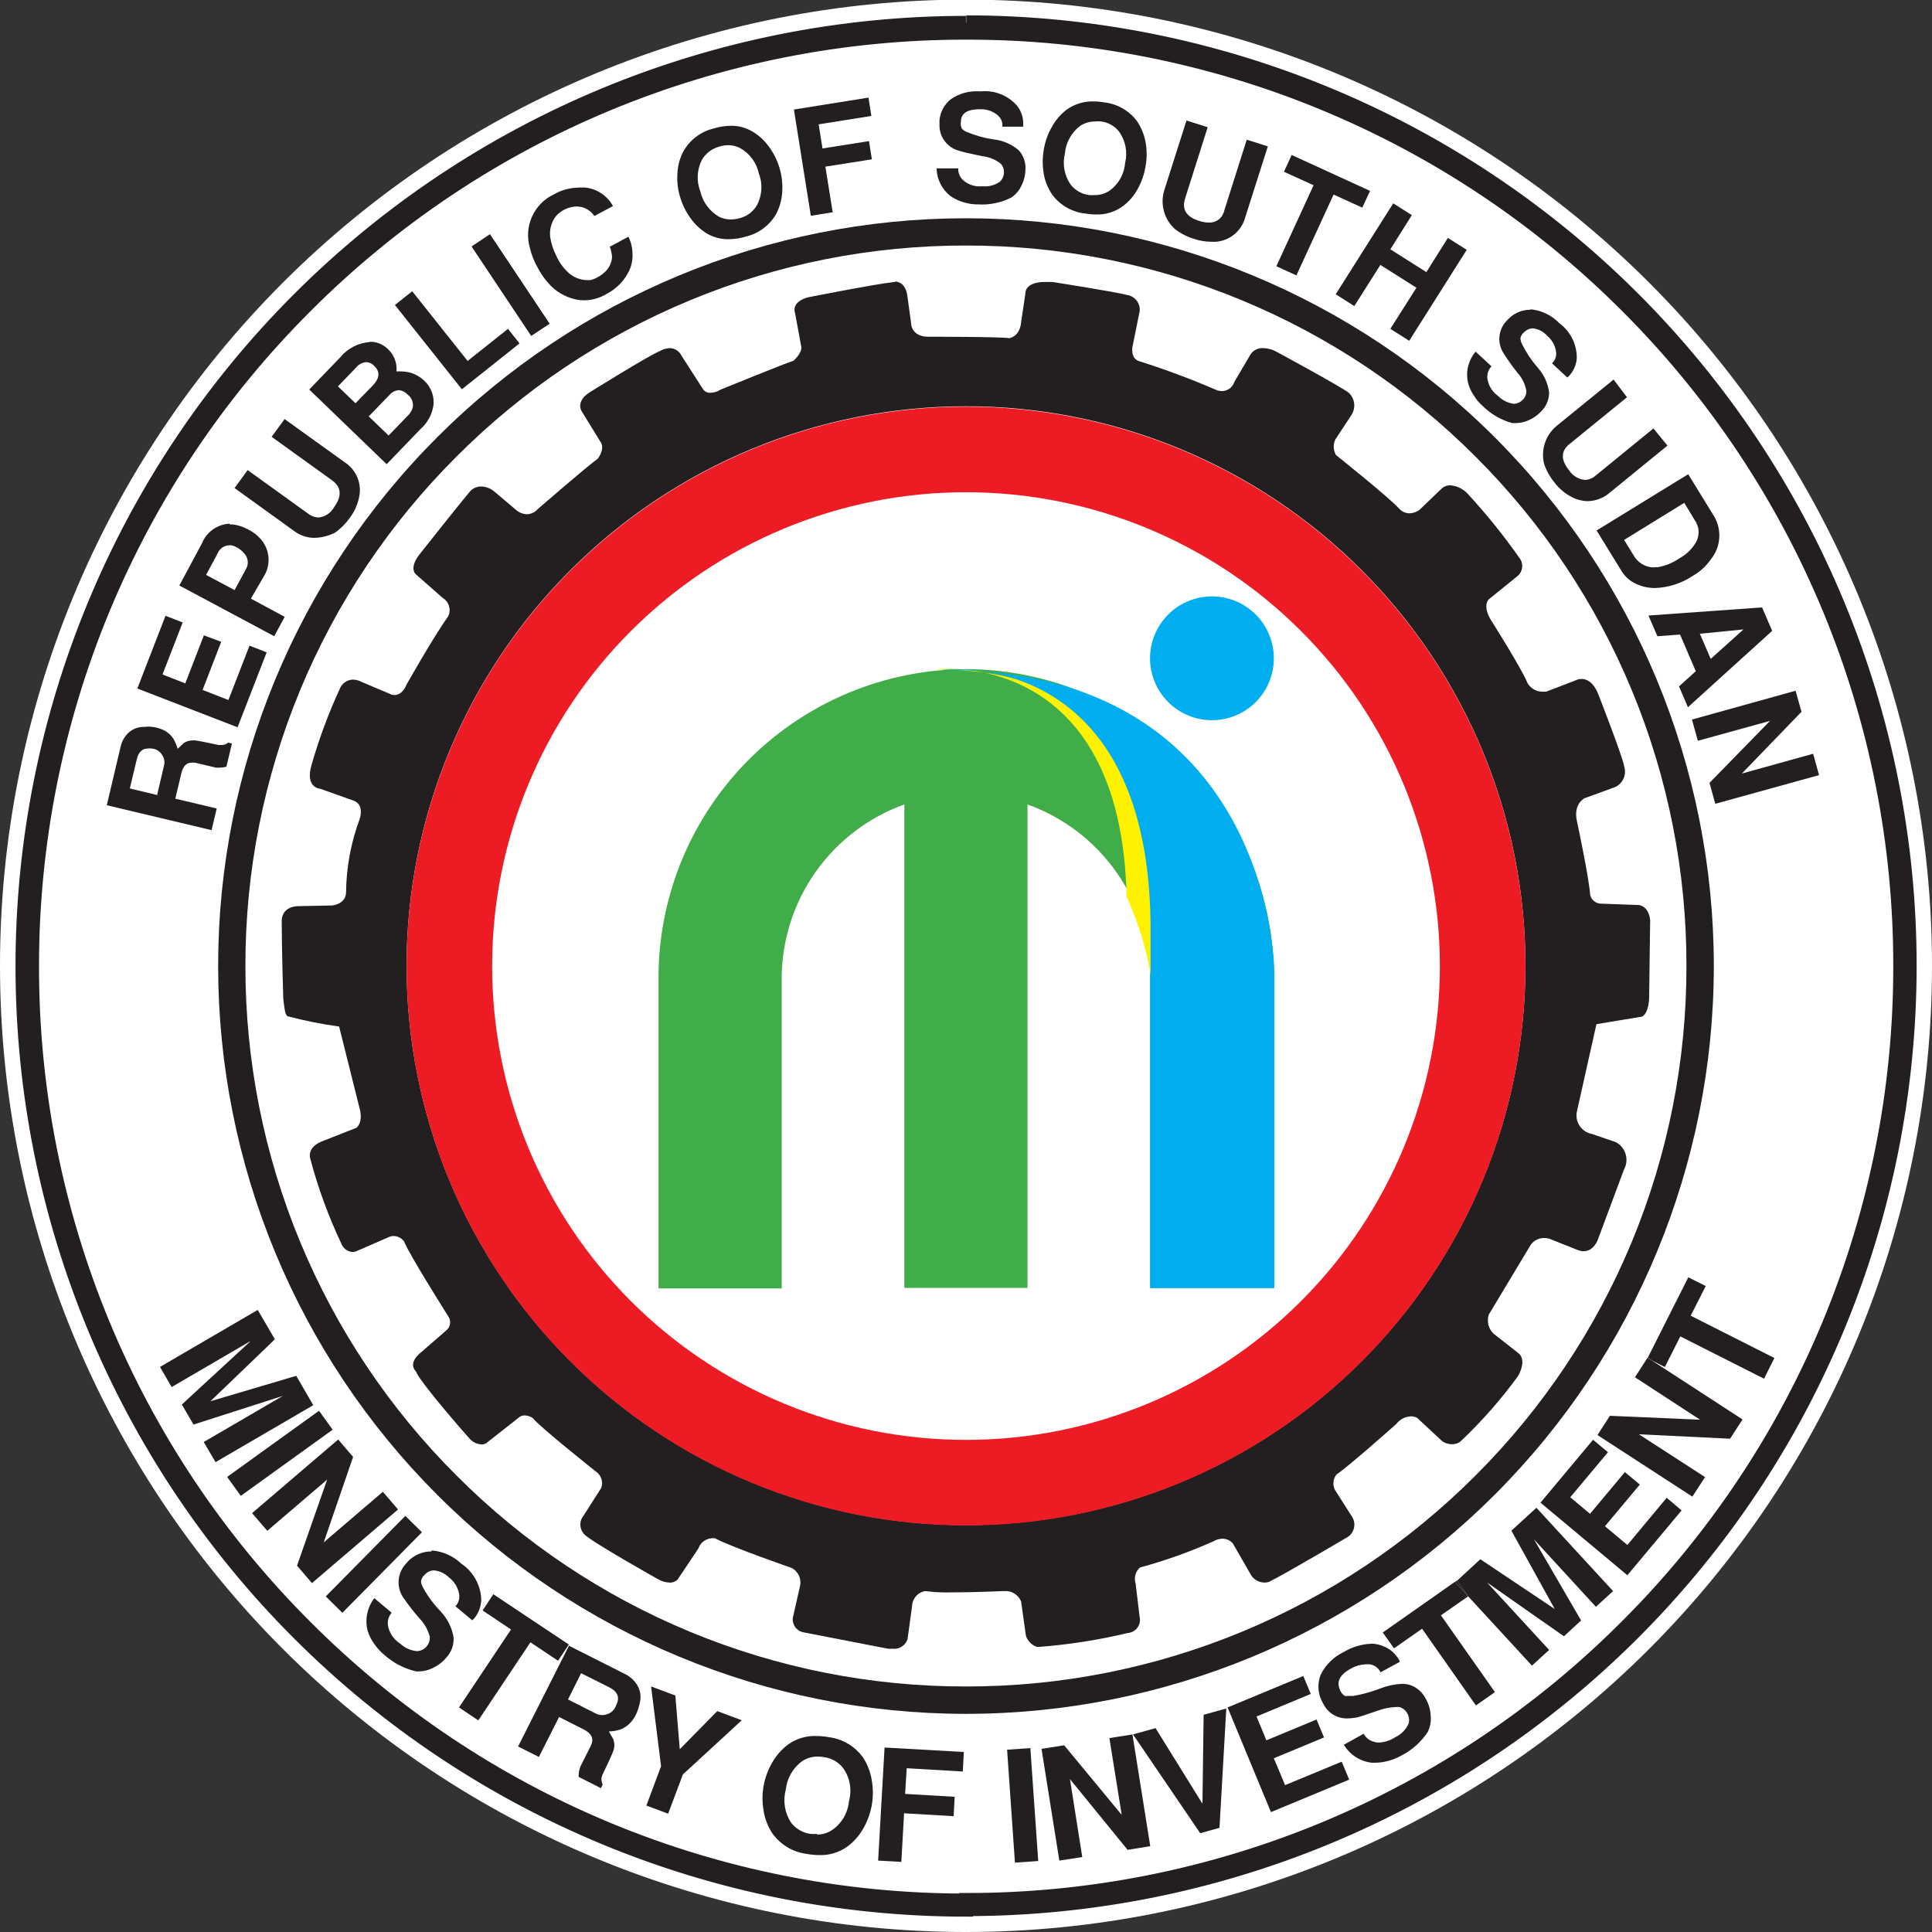 <?xml version="1.0" encoding="UTF-8"?> <svg xmlns="http://www.w3.org/2000/svg" width="81" height="81" viewBox="0 0 81 81" fill="none"><rect x="0" y="0" width="81" height="81" fill="#333333" stroke="none"/><g clip-path="url(#clip0_1131_124)"><path d="M81 40.5C81 51.241 76.733 61.543 69.137 69.138C61.541 76.733 51.239 81 40.497 81C29.756 80.999 19.456 76.731 11.861 69.136C4.266 61.541 3.25449e-06 51.24 3.35328e-06 40.5C-0.002 35.181 1.044 29.913 3.078 24.997C5.112 20.082 8.095 15.616 11.855 11.854C15.616 8.091 20.081 5.106 24.995 3.07C29.91 1.033 35.177 -0.016 40.497 -0.016C51.239 -0.016 61.541 4.25 69.137 11.846C76.733 19.441 81 29.742 81 40.483" fill="white"></path><path d="M10.805 54.919L6.707 57.309L7.196 58.154L10.519 56.215L7.624 58.885L8.113 59.725L11.86 58.523L8.542 60.456L9.036 61.302L13.134 58.913L12.42 57.682L8.822 58.748L11.525 56.15L10.805 54.919Z" fill="#231F20"></path><path d="M13.375 59.147L9.523 61.921L10.095 62.714L13.946 59.941L13.375 59.147Z" fill="#231F20"></path><path d="M14.178 60.352L10.568 63.439L11.206 64.18L13.716 62.033L12.453 65.641L13.079 66.372L16.688 63.285L16.051 62.544L13.573 64.664L14.804 61.082L14.178 60.352Z" fill="#231F20"></path><path d="M16.994 63.554L13.658 66.93L14.354 67.617L17.69 64.241L16.994 63.554Z" fill="#231F20"></path><path d="M18.084 65.043C17.902 65.044 17.723 65.08 17.556 65.151C17.389 65.222 17.238 65.325 17.111 65.455C17.073 65.504 17.029 65.548 16.991 65.592C16.819 65.788 16.721 66.037 16.711 66.296C16.701 66.556 16.78 66.812 16.936 67.02C17.138 67.311 17.356 67.589 17.589 67.855C17.796 68.068 17.944 68.331 18.018 68.619C18.024 68.691 18.016 68.763 17.994 68.832C17.973 68.901 17.938 68.964 17.892 69.02C17.843 69.08 17.782 69.129 17.713 69.164C17.644 69.199 17.568 69.219 17.49 69.223H17.457C17.2 69.193 16.959 69.082 16.771 68.904C16.634 68.818 16.518 68.703 16.43 68.567C16.342 68.432 16.284 68.279 16.26 68.119C16.252 68.028 16.262 67.937 16.289 67.85C16.317 67.764 16.361 67.683 16.419 67.614L15.694 67.004C15.546 67.195 15.444 67.418 15.396 67.655C15.347 67.892 15.353 68.137 15.414 68.371C15.48 68.589 15.586 68.792 15.727 68.97C15.833 69.12 15.959 69.255 16.101 69.371C16.482 69.717 16.945 69.959 17.447 70.074H17.573C17.763 70.071 17.951 70.026 18.122 69.942C18.352 69.84 18.555 69.686 18.715 69.492C18.82 69.379 18.9 69.247 18.952 69.103C19.004 68.958 19.026 68.805 19.018 68.652C18.949 68.239 18.757 67.856 18.468 67.553C18.182 67.257 17.936 66.925 17.738 66.564C17.688 66.485 17.657 66.394 17.65 66.301C17.666 66.188 17.725 66.086 17.814 66.015C17.862 65.96 17.921 65.916 17.988 65.885C18.054 65.855 18.126 65.839 18.199 65.839C18.436 65.863 18.657 65.968 18.825 66.136C19.038 66.299 19.186 66.533 19.243 66.795C19.266 66.892 19.264 66.993 19.238 67.088C19.212 67.184 19.163 67.272 19.095 67.344L19.798 67.932L19.88 67.855C20.068 67.63 20.173 67.347 20.177 67.053C20.165 66.755 20.082 66.463 19.936 66.203C19.79 65.942 19.585 65.72 19.336 65.554C19.001 65.235 18.567 65.041 18.106 65.004" fill="#231F20"></path><path d="M20.683 66.839L20.233 67.52L21.425 68.317L19.244 71.585L20.052 72.129L22.238 68.855L23.397 69.629L23.848 68.948L20.683 66.839Z" fill="#231F20"></path><path d="M25.231 71.903C25.153 71.903 25.076 71.886 25.006 71.854L23.814 71.25L24.363 70.151L25.55 70.745C25.901 70.926 25.995 71.173 25.835 71.486C25.806 71.579 25.753 71.663 25.684 71.731C25.614 71.799 25.528 71.849 25.434 71.876C25.367 71.897 25.296 71.908 25.226 71.909L25.231 71.903ZM23.863 68.981L21.721 73.222L22.594 73.661L23.44 71.986L24.462 72.502C24.814 72.678 24.912 72.909 24.77 73.194L24.341 74.046C24.281 74.188 24.252 74.342 24.259 74.496L25.192 74.969L25.269 74.815C25.234 74.749 25.216 74.675 25.216 74.601C25.216 74.526 25.234 74.452 25.269 74.386C25.495 73.919 25.643 73.595 25.709 73.42C25.772 73.257 25.772 73.077 25.709 72.914L25.528 72.59C25.694 72.588 25.859 72.56 26.017 72.508C26.178 72.445 26.323 72.346 26.439 72.217C26.526 72.118 26.599 72.009 26.659 71.893C26.74 71.717 26.799 71.533 26.835 71.343C26.884 71.104 26.841 70.855 26.714 70.646C26.589 70.443 26.408 70.281 26.192 70.179L23.841 68.992" fill="#231F20"></path><path d="M27.297 70.706L27.715 74.051L27.1 75.699L28.012 76.04L28.632 74.392L31.099 72.123L30.072 71.739L28.5 73.337L28.314 71.085L27.297 70.706Z" fill="#231F20"></path><path d="M34.246 76.886C34.155 76.896 34.063 76.896 33.972 76.886C33.651 76.84 33.361 76.67 33.164 76.413C33.033 76.212 32.945 75.985 32.907 75.748C32.869 75.51 32.882 75.267 32.944 75.035C32.969 74.795 33.044 74.563 33.165 74.354C33.287 74.146 33.451 73.966 33.648 73.826C33.838 73.706 34.059 73.643 34.285 73.645C34.379 73.646 34.473 73.655 34.565 73.672C34.883 73.718 35.169 73.888 35.362 74.145C35.499 74.344 35.591 74.57 35.63 74.808C35.67 75.047 35.657 75.291 35.592 75.523C35.569 75.764 35.494 75.996 35.372 76.204C35.249 76.412 35.083 76.59 34.884 76.726C34.696 76.853 34.473 76.918 34.246 76.913V76.886ZM34.197 72.782C33.789 72.773 33.389 72.894 33.054 73.129C32.785 73.329 32.559 73.581 32.39 73.87C32.207 74.177 32.081 74.513 32.016 74.864C31.953 75.215 31.953 75.574 32.016 75.924C32.068 76.256 32.19 76.572 32.373 76.853C32.541 77.091 32.757 77.292 33.006 77.442C33.256 77.593 33.534 77.689 33.824 77.726C34.005 77.76 34.188 77.776 34.373 77.776C34.779 77.784 35.177 77.663 35.51 77.43C35.78 77.233 36.007 76.982 36.175 76.694C36.357 76.385 36.483 76.046 36.548 75.694C36.611 75.343 36.611 74.984 36.548 74.634C36.496 74.303 36.377 73.987 36.197 73.705C36.03 73.467 35.816 73.266 35.567 73.115C35.318 72.965 35.04 72.868 34.752 72.832C34.571 72.799 34.387 72.782 34.203 72.782" fill="#231F20"></path><path d="M37.086 73.266L36.816 78.006L37.789 78.061L37.904 76.023L39.981 76.144L40.025 75.331L37.948 75.21L38.014 74.134L40.365 74.271L40.409 73.453L37.086 73.266Z" fill="#231F20"></path><path d="M43.198 73.29L42.223 73.358L42.552 78.092L43.528 78.024L43.198 73.29Z" fill="#231F20"></path><path d="M47.478 72.717L46.512 72.87L47.028 76.089L44.616 73.172L43.666 73.321L44.413 78.006L45.374 77.858L44.858 74.59L47.275 77.556L48.225 77.402L47.478 72.717Z" fill="#231F20"></path><path d="M51.413 71.629L50.463 71.893L50.413 75.622L48.447 72.453L47.502 72.716L50.32 76.858L51.128 76.633L51.413 71.629Z" fill="#231F20"></path><path d="M54.642 70.267L51.467 71.585L53.285 75.974L56.565 74.612L56.252 73.859L53.878 74.842L53.406 73.716L55.51 72.843L55.197 72.09L53.093 72.964L52.681 71.964L54.955 71.019L54.642 70.267Z" fill="#231F20"></path><path d="M57.478 68.915C57.07 68.935 56.674 69.056 56.325 69.267C55.908 69.468 55.572 69.802 55.369 70.217C55.302 70.388 55.27 70.57 55.276 70.753C55.282 70.936 55.324 71.117 55.402 71.283L55.484 71.442C55.577 71.627 55.721 71.783 55.899 71.89C56.077 71.997 56.282 72.051 56.489 72.046C56.59 72.045 56.691 72.036 56.791 72.019C56.907 72.019 57.242 71.898 57.808 71.706C58.034 71.626 58.271 71.58 58.511 71.569C58.566 71.562 58.621 71.562 58.676 71.569C58.814 71.61 58.931 71.705 59 71.832C59.04 71.899 59.065 71.974 59.073 72.052C59.082 72.13 59.074 72.208 59.049 72.283C58.935 72.524 58.741 72.718 58.5 72.832C58.297 72.966 58.062 73.044 57.819 73.057C57.738 73.058 57.658 73.045 57.583 73.019C57.495 72.994 57.414 72.952 57.343 72.895C57.273 72.838 57.214 72.768 57.17 72.689L56.341 73.15C56.465 73.357 56.636 73.532 56.839 73.663C57.041 73.793 57.271 73.875 57.511 73.903H57.654C57.84 73.901 58.024 73.875 58.203 73.826C58.381 73.779 58.553 73.711 58.714 73.623C59.177 73.394 59.571 73.047 59.857 72.618C59.96 72.408 60.004 72.174 59.983 71.942C59.972 71.691 59.903 71.447 59.78 71.228C59.712 71.09 59.617 70.967 59.501 70.866C59.385 70.765 59.25 70.688 59.104 70.64C59.001 70.61 58.893 70.595 58.785 70.596C58.483 70.608 58.184 70.669 57.901 70.778C57.528 70.923 57.142 71.032 56.748 71.102H56.665H56.533C56.484 71.109 56.434 71.109 56.385 71.102C56.285 71.043 56.211 70.949 56.176 70.838C56.022 70.497 56.176 70.201 56.66 69.942C56.842 69.841 57.045 69.785 57.253 69.778C57.311 69.772 57.37 69.772 57.429 69.778C57.526 69.792 57.618 69.829 57.697 69.888C57.775 69.947 57.838 70.024 57.879 70.113L58.687 69.673C58.677 69.637 58.662 69.602 58.643 69.569C58.496 69.319 58.27 69.125 58 69.02C57.827 68.945 57.639 68.908 57.451 68.91" fill="#231F20"></path><path d="M61.087 66.257L57.973 68.443L58.445 69.108L59.621 68.284L61.879 71.502L62.675 70.942L60.412 67.723L61.554 66.927L61.016 66.339L61.093 66.268L61.087 66.257Z" fill="#231F20"></path><path d="M64.415 63.214L63.366 64.175L65.184 67.46L62.064 65.372L61.092 66.268L61.553 66.927L64.228 69.833L64.948 69.174L62.344 66.345L65.569 68.602L66.288 67.938L64.311 64.537L66.909 67.366L67.629 66.707L64.415 63.214Z" fill="#231F20"></path><path d="M61.093 66.268L61.016 66.339L61.554 66.927L61.093 66.268Z" fill="#231F20"></path><path d="M66.789 60.363L64.586 62.999L68.228 66.043L70.502 63.324L69.876 62.796L68.228 64.774L67.289 63.988L68.75 62.241L68.124 61.719L66.662 63.466L65.833 62.774L67.415 60.885L66.789 60.363Z" fill="#231F20"></path><path d="M69.073 56.924L68.546 57.743L71.276 59.522L67.496 59.358L66.975 60.165L70.952 62.747L71.485 61.928L68.71 60.132L72.534 60.319L73.056 59.511L69.238 57.029L69.068 56.946L69.079 56.93L69.073 56.924Z" fill="#231F20"></path><path d="M70.783 53.551L69.08 56.93L69.239 57.029L69.8 57.314L70.448 56.029L73.958 57.803L74.392 56.935L70.882 55.161L71.514 53.919L70.783 53.551Z" fill="#231F20"></path><path d="M69.079 56.93L69.068 56.946L69.239 57.029L69.079 56.93Z" fill="#231F20"></path><path d="M6.592 33.332L5.443 33.057L5.735 31.832C5.806 31.535 5.96 31.382 6.196 31.382C6.249 31.374 6.302 31.374 6.355 31.382C6.448 31.387 6.539 31.416 6.618 31.466C6.696 31.516 6.761 31.585 6.806 31.667C6.882 31.786 6.91 31.93 6.883 32.068L6.592 33.31V33.332ZM6.125 30.475H5.987C5.755 30.484 5.534 30.578 5.366 30.739C5.209 30.899 5.1 31.101 5.053 31.321L4.477 33.76L8.871 34.804L9.086 33.897L7.35 33.485L7.602 32.425C7.674 32.123 7.817 31.975 8.036 31.975H8.174L9.053 32.184H9.223C9.314 32.182 9.404 32.169 9.492 32.145L9.723 31.173L9.563 31.134C9.494 31.2 9.401 31.236 9.305 31.233H9.162C8.679 31.129 8.349 31.063 8.174 31.041H8.075C7.941 31.041 7.811 31.081 7.701 31.156C7.701 31.156 7.613 31.244 7.448 31.393C7.404 31.241 7.341 31.095 7.262 30.959C7.168 30.822 7.044 30.709 6.899 30.629C6.789 30.575 6.673 30.533 6.553 30.503C6.414 30.473 6.272 30.46 6.13 30.464" fill="#231F20"></path><path d="M6.939 25.817L5.758 28.866L9.96 30.492L11.18 27.35L10.46 27.07L9.576 29.349L8.494 28.926L9.274 26.91L8.548 26.636L7.768 28.651L6.813 28.278L7.659 26.097L6.939 25.817Z" fill="#231F20"></path><path d="M9.838 24.741L8.64 24.103L9.113 23.224C9.15 23.121 9.218 23.031 9.307 22.966C9.396 22.902 9.502 22.865 9.613 22.862H9.695C9.774 22.877 9.85 22.905 9.92 22.944C10.041 23.006 10.148 23.092 10.233 23.197C10.312 23.278 10.364 23.382 10.382 23.494C10.4 23.607 10.382 23.721 10.332 23.823L9.838 24.735V24.741ZM9.618 21.956C9.367 21.969 9.124 22.055 8.92 22.202C8.715 22.349 8.557 22.551 8.464 22.785L7.52 24.548L11.497 26.674L11.936 25.861L10.519 25.098L11.068 24.153C11.21 23.921 11.276 23.651 11.257 23.381C11.238 23.11 11.136 22.852 10.964 22.642C10.815 22.458 10.627 22.308 10.415 22.203C10.213 22.09 9.991 22.017 9.761 21.988H9.645" fill="#231F20"></path><path d="M11.938 17.561L11.389 18.314L13.921 20.137C14.317 20.423 14.344 20.797 14.004 21.269C13.937 21.388 13.843 21.489 13.729 21.564C13.616 21.638 13.485 21.684 13.35 21.697C13.191 21.69 13.039 21.633 12.916 21.533L10.383 19.709L9.834 20.462L12.355 22.28C12.596 22.456 12.887 22.551 13.185 22.549C13.48 22.541 13.771 22.47 14.036 22.34C14.279 22.169 14.491 21.957 14.663 21.714C14.855 21.461 14.988 21.168 15.053 20.857C15.117 20.578 15.093 20.287 14.985 20.022C14.877 19.758 14.689 19.533 14.448 19.379L11.921 17.561" fill="#231F20"></path><path d="M16.299 18.264L15.459 17.457L16.338 16.55C16.385 16.495 16.443 16.449 16.508 16.416C16.573 16.383 16.644 16.363 16.717 16.358C16.858 16.369 16.99 16.434 17.085 16.54C17.17 16.601 17.236 16.685 17.275 16.782C17.314 16.879 17.324 16.986 17.305 17.089C17.257 17.235 17.172 17.365 17.057 17.468L16.299 18.253V18.264ZM14.904 16.907L14.168 16.199L14.931 15.408C14.982 15.344 15.045 15.291 15.117 15.253C15.189 15.214 15.268 15.19 15.349 15.183C15.415 15.185 15.479 15.201 15.539 15.23C15.598 15.258 15.651 15.298 15.695 15.348C15.942 15.584 15.92 15.853 15.635 16.155L14.904 16.907ZM15.486 14.342C15.249 14.361 15.018 14.427 14.808 14.538C14.597 14.648 14.411 14.8 14.261 14.985L12.965 16.331L16.211 19.462L17.623 17.995C17.919 17.738 18.114 17.383 18.173 16.995C18.194 16.812 18.172 16.626 18.11 16.451C18.049 16.277 17.948 16.119 17.816 15.99C17.689 15.86 17.538 15.755 17.371 15.684C17.204 15.612 17.025 15.574 16.843 15.573C16.77 15.567 16.697 15.567 16.623 15.573C16.639 15.396 16.613 15.219 16.548 15.054C16.483 14.889 16.381 14.741 16.25 14.622C16.075 14.454 15.848 14.352 15.607 14.331H15.497" fill="#231F20"></path><path d="M17.282 12.211L16.557 12.788L19.364 16.32L21.781 14.397L21.297 13.787L19.605 15.133L17.282 12.211Z" fill="#231F20"></path><path d="M20.542 9.818L19.77 10.333L22.271 14.085L23.044 13.571L20.542 9.818Z" fill="#231F20"></path><path d="M24.254 7.866C23.898 7.87 23.548 7.964 23.238 8.141C22.825 8.331 22.495 8.663 22.308 9.076C22.12 9.49 22.087 9.957 22.216 10.393C22.282 10.678 22.389 10.952 22.535 11.206C22.656 11.444 22.808 11.665 22.985 11.865C23.283 12.213 23.686 12.454 24.133 12.552C24.253 12.578 24.374 12.591 24.496 12.59C24.828 12.587 25.152 12.494 25.435 12.321C25.86 12.102 26.199 11.745 26.397 11.31C26.489 11.092 26.53 10.855 26.517 10.618C26.512 10.378 26.454 10.141 26.347 9.926L25.567 10.343C25.619 10.483 25.651 10.629 25.661 10.777C25.653 10.899 25.622 11.018 25.568 11.127C25.514 11.237 25.439 11.334 25.347 11.415C25.251 11.505 25.142 11.581 25.023 11.64C24.934 11.689 24.838 11.724 24.738 11.744H24.6C24.328 11.736 24.067 11.635 23.859 11.458C23.622 11.248 23.434 10.987 23.309 10.695C23.19 10.458 23.108 10.204 23.068 9.942C23.042 9.731 23.072 9.517 23.156 9.322C23.23 9.138 23.359 8.981 23.524 8.871C23.715 8.739 23.94 8.665 24.172 8.657C24.269 8.658 24.365 8.673 24.457 8.701C24.646 8.766 24.809 8.891 24.919 9.058L25.699 8.64C25.581 8.422 25.41 8.236 25.201 8.1C24.993 7.964 24.755 7.881 24.507 7.86H24.287" fill="#231F20"></path><path d="M30.642 9.201C30.473 9.2 30.306 9.163 30.153 9.091C29.955 8.978 29.782 8.825 29.646 8.641C29.51 8.458 29.413 8.248 29.362 8.025C29.279 7.813 29.241 7.585 29.253 7.356C29.264 7.128 29.324 6.905 29.428 6.702C29.584 6.434 29.838 6.237 30.137 6.152C30.264 6.11 30.398 6.088 30.532 6.086C30.7 6.086 30.866 6.125 31.016 6.202C31.217 6.311 31.392 6.462 31.529 6.645C31.667 6.828 31.763 7.038 31.812 7.262C31.896 7.476 31.933 7.705 31.921 7.934C31.909 8.164 31.847 8.388 31.741 8.591C31.666 8.725 31.565 8.842 31.445 8.936C31.324 9.031 31.186 9.1 31.038 9.14C30.909 9.179 30.776 9.2 30.642 9.201ZM30.642 5.273C30.394 5.276 30.148 5.315 29.912 5.389C29.642 5.454 29.39 5.576 29.17 5.745C28.951 5.915 28.769 6.128 28.637 6.372C28.493 6.655 28.413 6.966 28.401 7.284C28.378 7.622 28.419 7.961 28.522 8.283C28.619 8.609 28.773 8.914 28.978 9.184C29.166 9.441 29.405 9.656 29.681 9.816C29.948 9.959 30.246 10.033 30.549 10.03C30.799 10.027 31.046 9.989 31.285 9.915C31.554 9.85 31.806 9.729 32.025 9.56C32.245 9.392 32.427 9.18 32.559 8.937C32.7 8.653 32.78 8.342 32.796 8.025C32.816 7.686 32.775 7.345 32.675 7.02C32.577 6.697 32.422 6.394 32.219 6.125C32.03 5.866 31.788 5.651 31.51 5.493C31.245 5.345 30.946 5.27 30.642 5.273Z" fill="#231F20"></path><path d="M36.411 4.092L33.285 4.592L33.994 9.047L34.911 8.899L34.604 6.987L36.554 6.679L36.433 5.916L34.483 6.224L34.323 5.213L36.532 4.861L36.411 4.092Z" fill="#231F20"></path><path d="M41.036 3.829C40.621 3.805 40.209 3.921 39.866 4.158C39.73 4.266 39.617 4.4 39.535 4.553C39.452 4.706 39.403 4.875 39.388 5.048C39.388 5.109 39.388 5.163 39.388 5.218C39.38 5.466 39.455 5.709 39.601 5.908C39.748 6.107 39.957 6.252 40.196 6.317C40.295 6.355 40.624 6.432 41.179 6.548C41.459 6.578 41.725 6.684 41.948 6.855C41.996 6.905 42.033 6.963 42.058 7.028C42.082 7.092 42.094 7.16 42.091 7.229C42.09 7.302 42.075 7.374 42.045 7.441C42.016 7.508 41.974 7.568 41.921 7.619C41.709 7.766 41.453 7.834 41.196 7.811H41.157C41.011 7.824 40.864 7.805 40.726 7.757C40.588 7.708 40.462 7.632 40.355 7.531C40.295 7.469 40.247 7.395 40.216 7.313C40.185 7.232 40.171 7.145 40.174 7.059H39.268C39.272 7.289 39.33 7.515 39.436 7.72C39.541 7.924 39.692 8.102 39.877 8.24C40.057 8.359 40.255 8.447 40.465 8.498C40.624 8.543 40.789 8.567 40.954 8.569H40.987C41.475 8.601 41.962 8.503 42.399 8.283C42.582 8.16 42.728 7.989 42.822 7.789C42.93 7.578 42.988 7.345 42.992 7.108C43.002 6.961 42.982 6.815 42.934 6.676C42.886 6.537 42.81 6.41 42.712 6.301C42.415 6.045 42.047 5.886 41.657 5.845C41.28 5.791 40.91 5.689 40.559 5.542C40.473 5.514 40.395 5.465 40.333 5.4C40.28 5.305 40.264 5.193 40.289 5.087C40.289 4.746 40.575 4.581 41.047 4.581H41.113C41.367 4.574 41.614 4.658 41.811 4.817C41.886 4.874 41.945 4.95 41.983 5.037C42.02 5.123 42.035 5.218 42.025 5.312H42.899C42.902 5.277 42.902 5.242 42.899 5.207C42.906 4.927 42.815 4.653 42.641 4.433C42.454 4.22 42.22 4.054 41.958 3.949C41.695 3.844 41.411 3.803 41.13 3.829H41.064" fill="#231F20"></path><path d="M45.892 8.179C45.816 8.184 45.741 8.184 45.666 8.179C45.361 8.142 45.083 7.986 44.892 7.745C44.761 7.558 44.671 7.345 44.628 7.121C44.585 6.896 44.591 6.665 44.645 6.443C44.664 6.216 44.731 5.995 44.841 5.794C44.95 5.594 45.101 5.418 45.282 5.279C45.472 5.156 45.693 5.091 45.919 5.092C45.998 5.084 46.077 5.084 46.155 5.092C46.305 5.109 46.449 5.155 46.58 5.229C46.712 5.303 46.827 5.402 46.919 5.52C47.052 5.707 47.144 5.921 47.188 6.147C47.231 6.372 47.226 6.605 47.172 6.828C47.154 7.056 47.088 7.278 46.977 7.478C46.866 7.678 46.713 7.851 46.529 7.987C46.341 8.115 46.119 8.182 45.892 8.179ZM45.842 4.252C45.434 4.242 45.034 4.367 44.705 4.609C44.454 4.804 44.247 5.049 44.095 5.328C43.926 5.624 43.813 5.948 43.76 6.284C43.702 6.617 43.702 6.957 43.76 7.289C43.815 7.603 43.936 7.901 44.117 8.163C44.282 8.385 44.492 8.571 44.733 8.707C44.975 8.843 45.242 8.927 45.518 8.954C45.663 8.98 45.81 8.993 45.958 8.992C46.364 9.004 46.763 8.878 47.089 8.635C47.341 8.443 47.549 8.2 47.699 7.921C47.864 7.624 47.975 7.301 48.029 6.965C48.089 6.631 48.089 6.289 48.029 5.954C47.969 5.642 47.847 5.345 47.671 5.081C47.507 4.86 47.297 4.675 47.057 4.539C46.817 4.402 46.551 4.318 46.276 4.29C46.131 4.264 45.984 4.251 45.837 4.252" fill="#231F20"></path><path d="M49.749 5.037L48.804 8.003C48.721 8.288 48.721 8.591 48.804 8.876C48.887 9.161 49.049 9.416 49.271 9.613C49.507 9.793 49.773 9.928 50.057 10.014C50.287 10.092 50.528 10.133 50.771 10.135C50.846 10.14 50.921 10.14 50.996 10.135C51.28 10.109 51.549 9.995 51.767 9.811C51.984 9.626 52.139 9.378 52.21 9.102L53.155 6.136L52.27 5.856L51.326 8.833C51.295 8.978 51.213 9.109 51.096 9.2C50.978 9.292 50.832 9.338 50.683 9.333C50.544 9.33 50.407 9.306 50.276 9.261C49.727 9.091 49.54 8.772 49.689 8.311L50.633 5.334L49.749 5.054" fill="#231F20"></path><path d="M54.154 6.498L53.83 7.201L55.072 7.767L53.512 11.162L54.352 11.546L55.912 8.157L57.115 8.706L57.44 8.003L54.154 6.498Z" fill="#231F20"></path><path d="M58.412 8.525L56 12.337L56.78 12.832L57.873 11.107L59.384 12.063L58.291 13.787L59.082 14.287L61.493 10.475L60.702 9.975L59.801 11.409L58.291 10.453L59.192 9.02L58.412 8.525Z" fill="#231F20"></path><path d="M64.152 12.986C63.827 12.987 63.514 13.113 63.278 13.337L63.158 13.458C62.989 13.637 62.886 13.868 62.864 14.113C62.842 14.358 62.903 14.603 63.037 14.809C63.217 15.094 63.414 15.369 63.624 15.633C63.814 15.843 63.941 16.102 63.993 16.38C63.996 16.448 63.986 16.515 63.962 16.578C63.938 16.642 63.902 16.7 63.855 16.748C63.806 16.803 63.746 16.847 63.679 16.879C63.612 16.91 63.539 16.927 63.465 16.93C63.212 16.896 62.978 16.778 62.8 16.594C62.675 16.506 62.571 16.391 62.494 16.259C62.417 16.126 62.37 15.978 62.355 15.825C62.352 15.74 62.366 15.654 62.396 15.574C62.426 15.494 62.472 15.421 62.531 15.358L61.867 14.743C61.718 14.918 61.612 15.126 61.555 15.348C61.499 15.571 61.495 15.804 61.542 16.029C61.594 16.238 61.686 16.436 61.812 16.611C61.902 16.759 62.015 16.893 62.147 17.006C62.492 17.354 62.922 17.605 63.394 17.737H63.564C63.728 17.735 63.891 17.701 64.042 17.638C64.263 17.549 64.463 17.412 64.624 17.237C64.728 17.134 64.81 17.012 64.865 16.877C64.921 16.742 64.949 16.598 64.948 16.452C64.896 16.063 64.728 15.699 64.465 15.408C64.208 15.113 63.99 14.786 63.817 14.436C63.774 14.356 63.749 14.268 63.745 14.178C63.767 14.071 63.828 13.977 63.916 13.914C64.007 13.821 64.131 13.767 64.262 13.765C64.495 13.79 64.711 13.902 64.866 14.079C65.062 14.242 65.193 14.47 65.234 14.721C65.253 14.813 65.247 14.909 65.218 14.998C65.189 15.088 65.138 15.168 65.069 15.232L65.707 15.825C65.737 15.805 65.764 15.781 65.789 15.754C65.979 15.55 66.092 15.285 66.108 15.007C66.109 14.724 66.044 14.444 65.917 14.191C65.79 13.938 65.605 13.719 65.377 13.551C65.073 13.235 64.67 13.031 64.234 12.975H64.157" fill="#231F20"></path><path d="M67.651 15.913L65.24 17.874C65.015 18.068 64.849 18.321 64.761 18.605C64.674 18.889 64.668 19.192 64.745 19.478C64.847 19.758 64.995 20.018 65.185 20.247C65.379 20.498 65.627 20.703 65.91 20.846C66.114 20.951 66.34 21.007 66.569 21.011C66.912 21.003 67.241 20.875 67.498 20.648L69.909 18.682L69.321 17.962L66.904 19.934C66.779 20.048 66.618 20.114 66.448 20.121C66.316 20.108 66.188 20.065 66.074 19.997C65.96 19.929 65.863 19.836 65.789 19.725C65.432 19.286 65.438 18.913 65.789 18.627L68.212 16.655L67.651 15.913Z" fill="#231F20"></path><path d="M69.36 23.79C69.18 23.792 69.003 23.744 68.848 23.652C68.693 23.56 68.566 23.427 68.481 23.268L68.091 22.637L70.613 21.082L71.046 21.796C71.134 21.92 71.191 22.063 71.211 22.214C71.228 22.382 71.197 22.551 71.123 22.703C70.956 23.003 70.706 23.248 70.404 23.411C70.134 23.599 69.827 23.725 69.503 23.779H69.36V23.79ZM70.783 19.879L66.938 22.241L68.003 23.971C68.139 24.181 68.329 24.35 68.553 24.46C68.801 24.583 69.073 24.648 69.349 24.653H69.398C69.964 24.631 70.512 24.453 70.981 24.136C71.281 23.966 71.538 23.729 71.733 23.444C71.933 23.196 72.053 22.894 72.079 22.576C72.104 22.259 72.034 21.941 71.876 21.664L70.777 19.879" fill="#231F20"></path><path d="M71.723 27.624L71.267 26.57L73.096 26.389L71.723 27.624ZM73.876 25.466L69.113 25.806L69.487 26.674L70.437 26.603L71.096 28.141L70.393 28.778L70.767 29.651L74.299 26.449L73.876 25.466Z" fill="#231F20"></path><path d="M75.281 28.959L70.936 30.168L71.183 31.058L74.21 30.223L71.672 32.821L71.913 33.7L76.264 32.497L76.017 31.601L73.028 32.431L75.528 29.843L75.281 28.959Z" fill="#231F20"></path><path d="M50.847 25.79L50.452 26.976L49.254 27.004L50.204 27.773L49.864 28.981L50.847 28.267L51.836 28.981L51.495 27.773L52.446 27.004L51.248 26.976L50.847 25.79Z" fill="#FFF200"></path><path d="M40.498 0.961C30.008 0.961 19.948 5.128 12.53 12.545C5.112 19.962 0.945 30.022 0.945 40.511C0.945 51 5.112 61.06 12.53 68.477C19.948 75.894 30.008 80.061 40.498 80.061V79.682C35.355 79.688 30.261 78.678 25.51 76.71C20.758 74.741 16.443 71.853 12.811 68.212C9.169 64.58 6.281 60.264 4.312 55.512C2.344 50.76 1.334 45.666 1.341 40.522C1.335 35.379 2.345 30.286 4.313 25.535C6.282 20.784 9.17 16.469 12.811 12.837C16.443 9.196 20.758 6.308 25.51 4.34C30.261 2.372 35.355 1.361 40.498 1.368C45.642 1.356 50.738 2.362 55.492 4.327C60.246 6.291 64.565 9.176 68.201 12.815C71.842 16.447 74.73 20.762 76.699 25.513C78.667 30.264 79.677 35.357 79.671 40.5C79.678 45.644 78.668 50.738 76.7 55.49C74.731 60.242 71.843 64.558 68.201 68.19C64.568 71.832 60.252 74.72 55.5 76.689C50.747 78.657 45.653 79.667 40.509 79.66V80.039C50.999 80.039 61.059 75.872 68.477 68.455C75.894 61.038 80.061 50.978 80.061 40.489C80.061 30 75.894 19.94 68.477 12.523C61.059 5.106 50.999 0.939 40.509 0.939" fill="#231F20"></path><path d="M40.498 0.961C30.008 0.961 19.948 5.128 12.53 12.545C5.112 19.962 0.945 30.022 0.945 40.511C0.945 51 5.112 61.06 12.53 68.477C19.948 75.894 30.008 80.061 40.498 80.061V79.682C35.355 79.688 30.261 78.678 25.51 76.71C20.758 74.741 16.443 71.853 12.811 68.212C9.169 64.58 6.281 60.264 4.312 55.512C2.344 50.76 1.334 45.666 1.341 40.522C1.335 35.379 2.345 30.286 4.313 25.535C6.282 20.784 9.17 16.469 12.811 12.837C16.443 9.196 20.758 6.308 25.51 4.34C30.261 2.372 35.355 1.361 40.498 1.368C45.642 1.356 50.738 2.362 55.492 4.327C60.246 6.291 64.565 9.176 68.201 12.815C71.842 16.447 74.73 20.762 76.699 25.513C78.667 30.264 79.677 35.357 79.671 40.5C79.678 45.644 78.668 50.738 76.7 55.49C74.731 60.242 71.843 64.558 68.201 68.19C64.568 71.832 60.252 74.72 55.5 76.689C50.747 78.657 45.653 79.667 40.509 79.66V80.039C50.999 80.039 61.059 75.872 68.477 68.455C75.894 61.038 80.061 50.978 80.061 40.489C80.061 30 75.894 19.94 68.477 12.523C61.059 5.106 50.999 0.939 40.509 0.939" stroke="#231F20" stroke-width="0.59" stroke-miterlimit="10"></path><path d="M40.497 9.151C32.182 9.151 24.208 12.454 18.329 18.333C12.45 24.212 9.146 32.186 9.146 40.5C9.146 48.815 12.449 56.789 18.329 62.669C24.208 68.549 32.182 71.853 40.497 71.854V70.706C36.53 70.712 32.601 69.934 28.935 68.416C25.27 66.898 21.941 64.671 19.139 61.862C16.33 59.06 14.102 55.73 12.583 52.064C11.064 48.398 10.285 44.468 10.289 40.5C10.284 36.533 11.064 32.603 12.582 28.938C14.101 25.273 16.329 21.944 19.139 19.143C21.94 16.334 25.27 14.106 28.935 12.587C32.6 11.068 36.53 10.289 40.497 10.294C44.466 10.29 48.396 11.069 52.062 12.588C55.728 14.106 59.058 16.334 61.861 19.143C64.67 21.945 66.897 25.274 68.415 28.939C69.933 32.604 70.711 36.533 70.705 40.5C70.711 44.468 69.932 48.397 68.415 52.063C66.897 55.729 64.67 59.059 61.861 61.862C59.058 64.671 55.728 66.898 52.061 68.415C48.395 69.933 44.465 70.712 40.497 70.706V71.854C48.813 71.851 56.786 68.547 62.666 62.667C68.546 56.788 71.851 48.815 71.853 40.5C71.852 32.185 68.548 24.212 62.667 18.333C56.787 12.454 48.812 9.151 40.497 9.151Z" fill="#231F20"></path><path d="M37.542 11.826H37.465C36.663 11.914 33.883 12.464 33.883 12.464C33.13 12.667 33.334 13.128 33.334 13.128L33.592 14.529C33.647 14.787 33.273 15.122 33.273 15.122C32.9 15.238 30.208 16.336 30.208 16.336C30.083 16.416 29.939 16.462 29.791 16.468C29.733 16.471 29.676 16.461 29.624 16.439C29.571 16.416 29.525 16.381 29.488 16.336L28.56 14.892C28.515 14.805 28.447 14.731 28.364 14.679C28.281 14.627 28.186 14.598 28.087 14.595C27.94 14.6 27.797 14.641 27.67 14.716C27.247 14.875 24.715 16.452 24.715 16.452C24.094 16.858 24.401 17.265 24.401 17.265L25.181 18.533C25.379 18.825 25.066 19.226 25.066 19.226C24.517 19.632 22.55 21.34 22.55 21.34C22.493 21.407 22.422 21.461 22.343 21.499C22.263 21.537 22.177 21.558 22.089 21.56C21.93 21.554 21.777 21.496 21.655 21.395L20.754 20.632C20.595 20.488 20.391 20.404 20.177 20.396C20.004 20.396 19.838 20.465 19.716 20.588C19.139 21.28 17.634 23.186 17.634 23.186C17.084 23.851 17.458 24.098 17.458 24.098L18.556 25.065C18.684 25.141 18.779 25.261 18.823 25.404C18.867 25.546 18.856 25.699 18.793 25.834C18.166 26.712 17.057 28.679 17.057 28.679C16.898 29.058 16.694 29.14 16.54 29.14C16.467 29.14 16.395 29.121 16.332 29.085L15.178 28.597C15.06 28.532 14.928 28.496 14.793 28.492C14.674 28.496 14.558 28.535 14.46 28.605C14.362 28.674 14.287 28.77 14.244 28.882C13.771 29.911 13.376 30.974 13.063 32.063C12.772 33.046 13.437 33.073 13.437 33.073L14.826 33.568C15.288 33.738 15.085 34.32 15.085 34.32C14.712 35.319 14.517 36.375 14.508 37.44C14.475 37.918 13.926 37.962 13.926 37.962L12.541 37.99C11.789 37.99 11.811 38.594 11.811 38.594C11.811 39.797 11.877 41.89 11.877 41.89C11.931 42.269 11.931 42.489 12.047 42.604C12.761 42.793 13.485 42.938 14.217 43.038L15.085 46.504C15.227 47.086 14.942 47.284 14.942 47.284L13.464 47.866C12.86 48.124 13.003 48.558 13.003 48.558C13.327 49.786 13.763 50.981 14.305 52.129C14.341 52.229 14.405 52.317 14.49 52.381C14.575 52.445 14.676 52.484 14.783 52.491C14.837 52.492 14.892 52.48 14.942 52.458L16.326 51.854C16.386 51.831 16.449 51.819 16.513 51.821C16.599 51.824 16.683 51.847 16.758 51.888C16.833 51.929 16.898 51.987 16.947 52.057C17.139 52.574 18.787 55.177 18.787 55.177C18.855 55.27 18.884 55.386 18.868 55.5C18.852 55.614 18.791 55.717 18.699 55.787L17.568 56.77C17.106 57.204 17.425 57.479 17.425 57.479C17.656 58.028 19.694 60.324 19.694 60.324C19.823 60.463 19.999 60.547 20.188 60.56C20.279 60.562 20.368 60.529 20.435 60.467L21.721 59.456C21.757 59.419 21.8 59.389 21.849 59.37C21.897 59.35 21.949 59.34 22.001 59.341C22.123 59.346 22.241 59.386 22.341 59.456C22.6 59.803 25 61.709 25 61.709C25.105 61.784 25.181 61.891 25.218 62.014C25.255 62.138 25.25 62.27 25.203 62.39L24.462 63.549C24.37 63.663 24.324 63.807 24.333 63.954C24.342 64.1 24.406 64.238 24.511 64.34C24.824 64.658 27.604 66.218 27.604 66.218C27.747 66.299 27.907 66.344 28.071 66.35C28.134 66.354 28.197 66.344 28.256 66.321C28.314 66.299 28.368 66.263 28.412 66.218L29.28 64.922C29.32 64.805 29.393 64.702 29.491 64.626C29.588 64.55 29.706 64.504 29.829 64.493C29.878 64.486 29.928 64.486 29.977 64.493C30.675 64.867 33.185 65.735 33.185 65.735C33.324 65.806 33.434 65.922 33.498 66.064C33.561 66.205 33.575 66.364 33.537 66.515L33.262 67.729C33.238 67.804 33.231 67.883 33.24 67.962C33.25 68.04 33.276 68.115 33.317 68.182C33.358 68.25 33.414 68.307 33.479 68.351C33.544 68.395 33.618 68.425 33.696 68.438L37.234 69.124C37.292 69.129 37.351 69.129 37.41 69.124C37.544 69.141 37.681 69.112 37.797 69.041C37.913 68.97 38.001 68.862 38.047 68.734L38.239 67.344C38.242 67.191 38.299 67.043 38.399 66.927C38.499 66.81 38.637 66.733 38.789 66.707C39.153 66.754 39.52 66.772 39.887 66.762C40.854 66.762 42.057 66.707 42.057 66.707H42.112C42.259 66.696 42.406 66.733 42.532 66.811C42.657 66.888 42.754 67.004 42.81 67.141L43.013 68.586C43.05 68.693 43.11 68.79 43.19 68.87C43.27 68.95 43.367 69.011 43.474 69.047H43.557C44.81 68.953 46.054 68.758 47.276 68.465C47.355 68.46 47.432 68.439 47.502 68.401C47.572 68.364 47.634 68.312 47.682 68.249C47.73 68.186 47.764 68.113 47.781 68.036C47.798 67.958 47.798 67.878 47.781 67.8L47.611 66.389C47.573 66.271 47.57 66.146 47.602 66.027C47.635 65.908 47.7 65.801 47.792 65.718C48.847 65.433 49.877 65.066 50.874 64.62C50.989 64.551 51.119 64.513 51.253 64.51C51.335 64.51 51.417 64.528 51.492 64.562C51.566 64.596 51.633 64.646 51.687 64.708L52.467 66.064C52.53 66.152 52.612 66.223 52.708 66.273C52.803 66.322 52.909 66.349 53.017 66.35C53.078 66.351 53.139 66.342 53.198 66.323C53.846 66.01 56.494 64.444 56.494 64.444C56.63 64.359 56.727 64.224 56.765 64.068C56.803 63.912 56.779 63.747 56.697 63.609L56.032 62.565C55.949 62.459 55.903 62.327 55.903 62.192C55.903 62.056 55.949 61.925 56.032 61.818C56.521 61.5 58.537 59.704 58.537 59.704C58.609 59.609 58.701 59.531 58.807 59.475C58.912 59.419 59.028 59.386 59.147 59.38C59.241 59.378 59.334 59.401 59.416 59.445L60.471 60.429C60.59 60.507 60.73 60.549 60.872 60.55C60.99 60.551 61.107 60.519 61.207 60.456C62.107 59.61 62.926 58.681 63.652 57.682C64.042 56.957 63.652 56.726 63.652 56.726L62.624 55.919C62.516 55.818 62.439 55.689 62.403 55.545C62.367 55.402 62.373 55.251 62.421 55.111L64.124 52.277C64.182 52.163 64.271 52.067 64.381 52.001C64.491 51.935 64.617 51.901 64.745 51.904C64.814 51.903 64.882 51.912 64.948 51.931L66.179 52.42C66.249 52.445 66.323 52.458 66.398 52.458C66.816 52.458 66.986 51.986 66.986 51.986L68.085 49.036C68.139 48.938 68.174 48.83 68.186 48.718C68.198 48.607 68.188 48.494 68.155 48.386C68.123 48.279 68.07 48.179 67.998 48.092C67.927 48.006 67.838 47.934 67.739 47.883L66.728 47.537C66.525 47.497 66.347 47.379 66.231 47.208C66.115 47.037 66.07 46.828 66.107 46.625L66.931 42.939L68.854 42.62C69.129 42.45 69.14 41.868 69.14 41.868L69.184 38.572C69.118 38.023 68.788 37.94 68.662 37.94H68.607L67.102 37.885C66.998 37.879 66.9 37.839 66.822 37.772C66.743 37.704 66.689 37.613 66.668 37.512C66.624 36.814 66.118 34.447 66.118 34.447C65.942 33.694 66.437 33.464 66.437 33.464L67.706 33.002C67.866 32.931 67.995 32.803 68.067 32.642C68.138 32.482 68.149 32.301 68.096 32.134C68.025 31.7 66.997 29.075 66.997 29.075C66.783 28.569 66.503 28.465 66.305 28.465C66.223 28.465 66.142 28.484 66.069 28.52L64.827 28.998H64.668C64.543 28.998 64.42 28.966 64.311 28.904C64.202 28.843 64.111 28.754 64.047 28.646C63.789 28.014 62.487 25.96 62.487 25.96C62.141 25.35 62.427 25.12 62.427 25.12L63.641 24.136C63.743 24.043 63.807 23.913 63.818 23.775C63.829 23.636 63.788 23.498 63.701 23.389C63.031 22.434 62.297 21.526 61.504 20.67C61.318 20.482 61.07 20.367 60.806 20.346C60.68 20.342 60.556 20.385 60.46 20.467L59.51 21.379C59.388 21.467 59.242 21.517 59.092 21.522C59.013 21.52 58.934 21.503 58.862 21.471C58.789 21.439 58.724 21.393 58.669 21.335C58.263 20.873 56.01 19.077 56.01 19.077C55.954 18.979 55.922 18.869 55.917 18.756C55.913 18.644 55.935 18.531 55.983 18.429L56.675 17.374C56.761 17.23 56.795 17.061 56.771 16.895C56.747 16.729 56.667 16.576 56.543 16.463C56.181 16.188 53.511 14.743 53.511 14.743C53.343 14.649 53.154 14.598 52.962 14.595C52.852 14.587 52.742 14.611 52.645 14.662C52.548 14.713 52.467 14.791 52.412 14.886L51.748 16.018C51.712 16.126 51.644 16.221 51.553 16.289C51.461 16.357 51.351 16.394 51.237 16.397C51.166 16.397 51.095 16.386 51.028 16.364C49.969 15.905 48.887 15.5 47.787 15.15C47.397 15.062 47.474 14.568 47.474 14.568L47.759 13.156C47.784 13.072 47.79 12.984 47.779 12.897C47.767 12.811 47.737 12.728 47.691 12.654C47.644 12.58 47.583 12.516 47.511 12.467C47.438 12.418 47.356 12.385 47.27 12.37C46.721 12.227 44.117 11.821 44.117 11.821H43.826C42.942 11.821 42.991 12.299 42.991 12.299L42.815 13.48C42.76 14.15 42.299 14.178 42.299 14.178C42.008 14.117 38.915 14.117 38.915 14.117C38.278 14.117 38.212 13.656 38.212 13.656L38.047 12.442C37.981 11.865 37.646 11.799 37.498 11.799" fill="#231F20"></path><path d="M60.142 40.5C60.142 45.707 58.074 50.7 54.392 54.382C50.71 58.064 45.716 60.132 40.509 60.132C35.303 60.13 30.311 58.062 26.63 54.38C22.949 50.698 20.881 45.706 20.881 40.5C20.879 37.921 21.385 35.367 22.371 32.984C23.356 30.601 24.802 28.436 26.624 26.611C28.447 24.787 30.612 23.34 32.994 22.352C35.377 21.365 37.93 20.857 40.509 20.857C45.715 20.857 50.708 22.925 54.39 26.605C58.072 30.286 60.141 35.278 60.142 40.483V40.5ZM63.955 40.483C63.955 37.404 63.348 34.354 62.169 31.508C60.99 28.663 59.263 26.078 57.084 23.9C54.906 21.723 52.32 19.995 49.474 18.817C46.628 17.639 43.578 17.033 40.498 17.034C34.279 17.034 28.314 19.504 23.916 23.902C19.518 28.3 17.047 34.264 17.047 40.483C17.046 43.563 17.652 46.613 18.83 49.459C20.009 52.305 21.736 54.89 23.914 57.069C26.091 59.247 28.677 60.974 31.523 62.153C34.368 63.332 37.418 63.939 40.498 63.939C46.719 63.939 52.686 61.468 57.085 57.069C61.484 52.67 63.955 46.704 63.955 40.483Z" fill="white"></path><path d="M40.498 63.955C46.719 63.955 52.686 61.484 57.085 57.085C61.484 52.687 63.955 46.721 63.955 40.5C63.955 37.42 63.348 34.37 62.169 31.525C60.99 28.68 59.263 26.094 57.084 23.917C54.906 21.739 52.32 20.012 49.474 18.834C46.628 17.656 43.578 17.05 40.498 17.05C34.279 17.05 28.314 19.521 23.916 23.919C19.518 28.316 17.047 34.281 17.047 40.5C17.046 43.58 17.652 46.63 18.83 49.475C20.009 52.321 21.736 54.907 23.914 57.085C26.091 59.263 28.677 60.991 31.523 62.17C34.368 63.348 37.418 63.955 40.498 63.955Z" fill="#ED1C24"></path><path d="M40.497 60.368C45.767 60.368 50.821 58.275 54.547 54.549C58.273 50.823 60.367 45.769 60.367 40.5C60.365 35.232 58.271 30.179 54.545 26.455C50.819 22.73 45.766 20.637 40.497 20.637C35.229 20.637 30.176 22.73 26.451 26.455C22.726 30.18 20.633 35.232 20.633 40.5C20.632 43.109 21.145 45.692 22.143 48.103C23.141 50.513 24.604 52.704 26.449 54.549C28.294 56.394 30.484 57.857 32.894 58.856C35.304 59.854 37.888 60.368 40.497 60.368Z" fill="white"></path><path d="M53.406 53.996V40.764C53.346 37.379 51.962 34.153 49.551 31.777C47.139 29.401 43.893 28.064 40.508 28.053C37.11 28.064 33.853 29.411 31.44 31.802C29.027 34.194 27.651 37.438 27.609 40.835V54.018H32.773V41.044C32.772 39.443 33.265 37.881 34.185 36.571C35.106 35.262 36.408 34.268 37.915 33.727V53.996H43.079V33.727C44.585 34.268 45.888 35.262 46.808 36.571C47.729 37.881 48.222 39.443 48.221 41.044V53.996H53.406Z" fill="#41AD49"></path><path d="M53.407 53.996V40.78C53.365 38.816 52.877 36.888 51.979 35.14C51.082 33.393 49.799 31.873 48.227 30.695V53.996H53.407Z" fill="#00AEEF"></path><path d="M50.813 30.195C51.154 30.195 51.492 30.128 51.807 29.997C52.122 29.867 52.408 29.675 52.649 29.434C52.889 29.192 53.08 28.906 53.21 28.591C53.34 28.276 53.407 27.938 53.406 27.597C53.406 26.909 53.133 26.25 52.647 25.764C52.16 25.277 51.501 25.004 50.813 25.004C50.125 25.004 49.465 25.277 48.978 25.763C48.491 26.249 48.216 26.909 48.215 27.597C48.215 28.286 48.489 28.947 48.976 29.434C49.463 29.921 50.124 30.195 50.813 30.195Z" fill="#00AEEF"></path><path d="M39.328 28.053C39.328 28.053 47.019 27.179 47.233 37.605C47.987 39.245 48.393 41.024 48.425 42.829C48.425 42.829 51.93 28.069 39.322 28.069" fill="#FFF200"></path><path d="M39.447 28.08C39.447 28.08 48.083 26.982 48.237 38.671V53.996H53.428V40.764C53.428 40.764 53.428 28.053 39.524 28.08" fill="#00AEEF"></path></g><defs><clipPath id="clip0_1131_124"><rect width="81" height="81" fill="white"></rect></clipPath></defs></svg> 